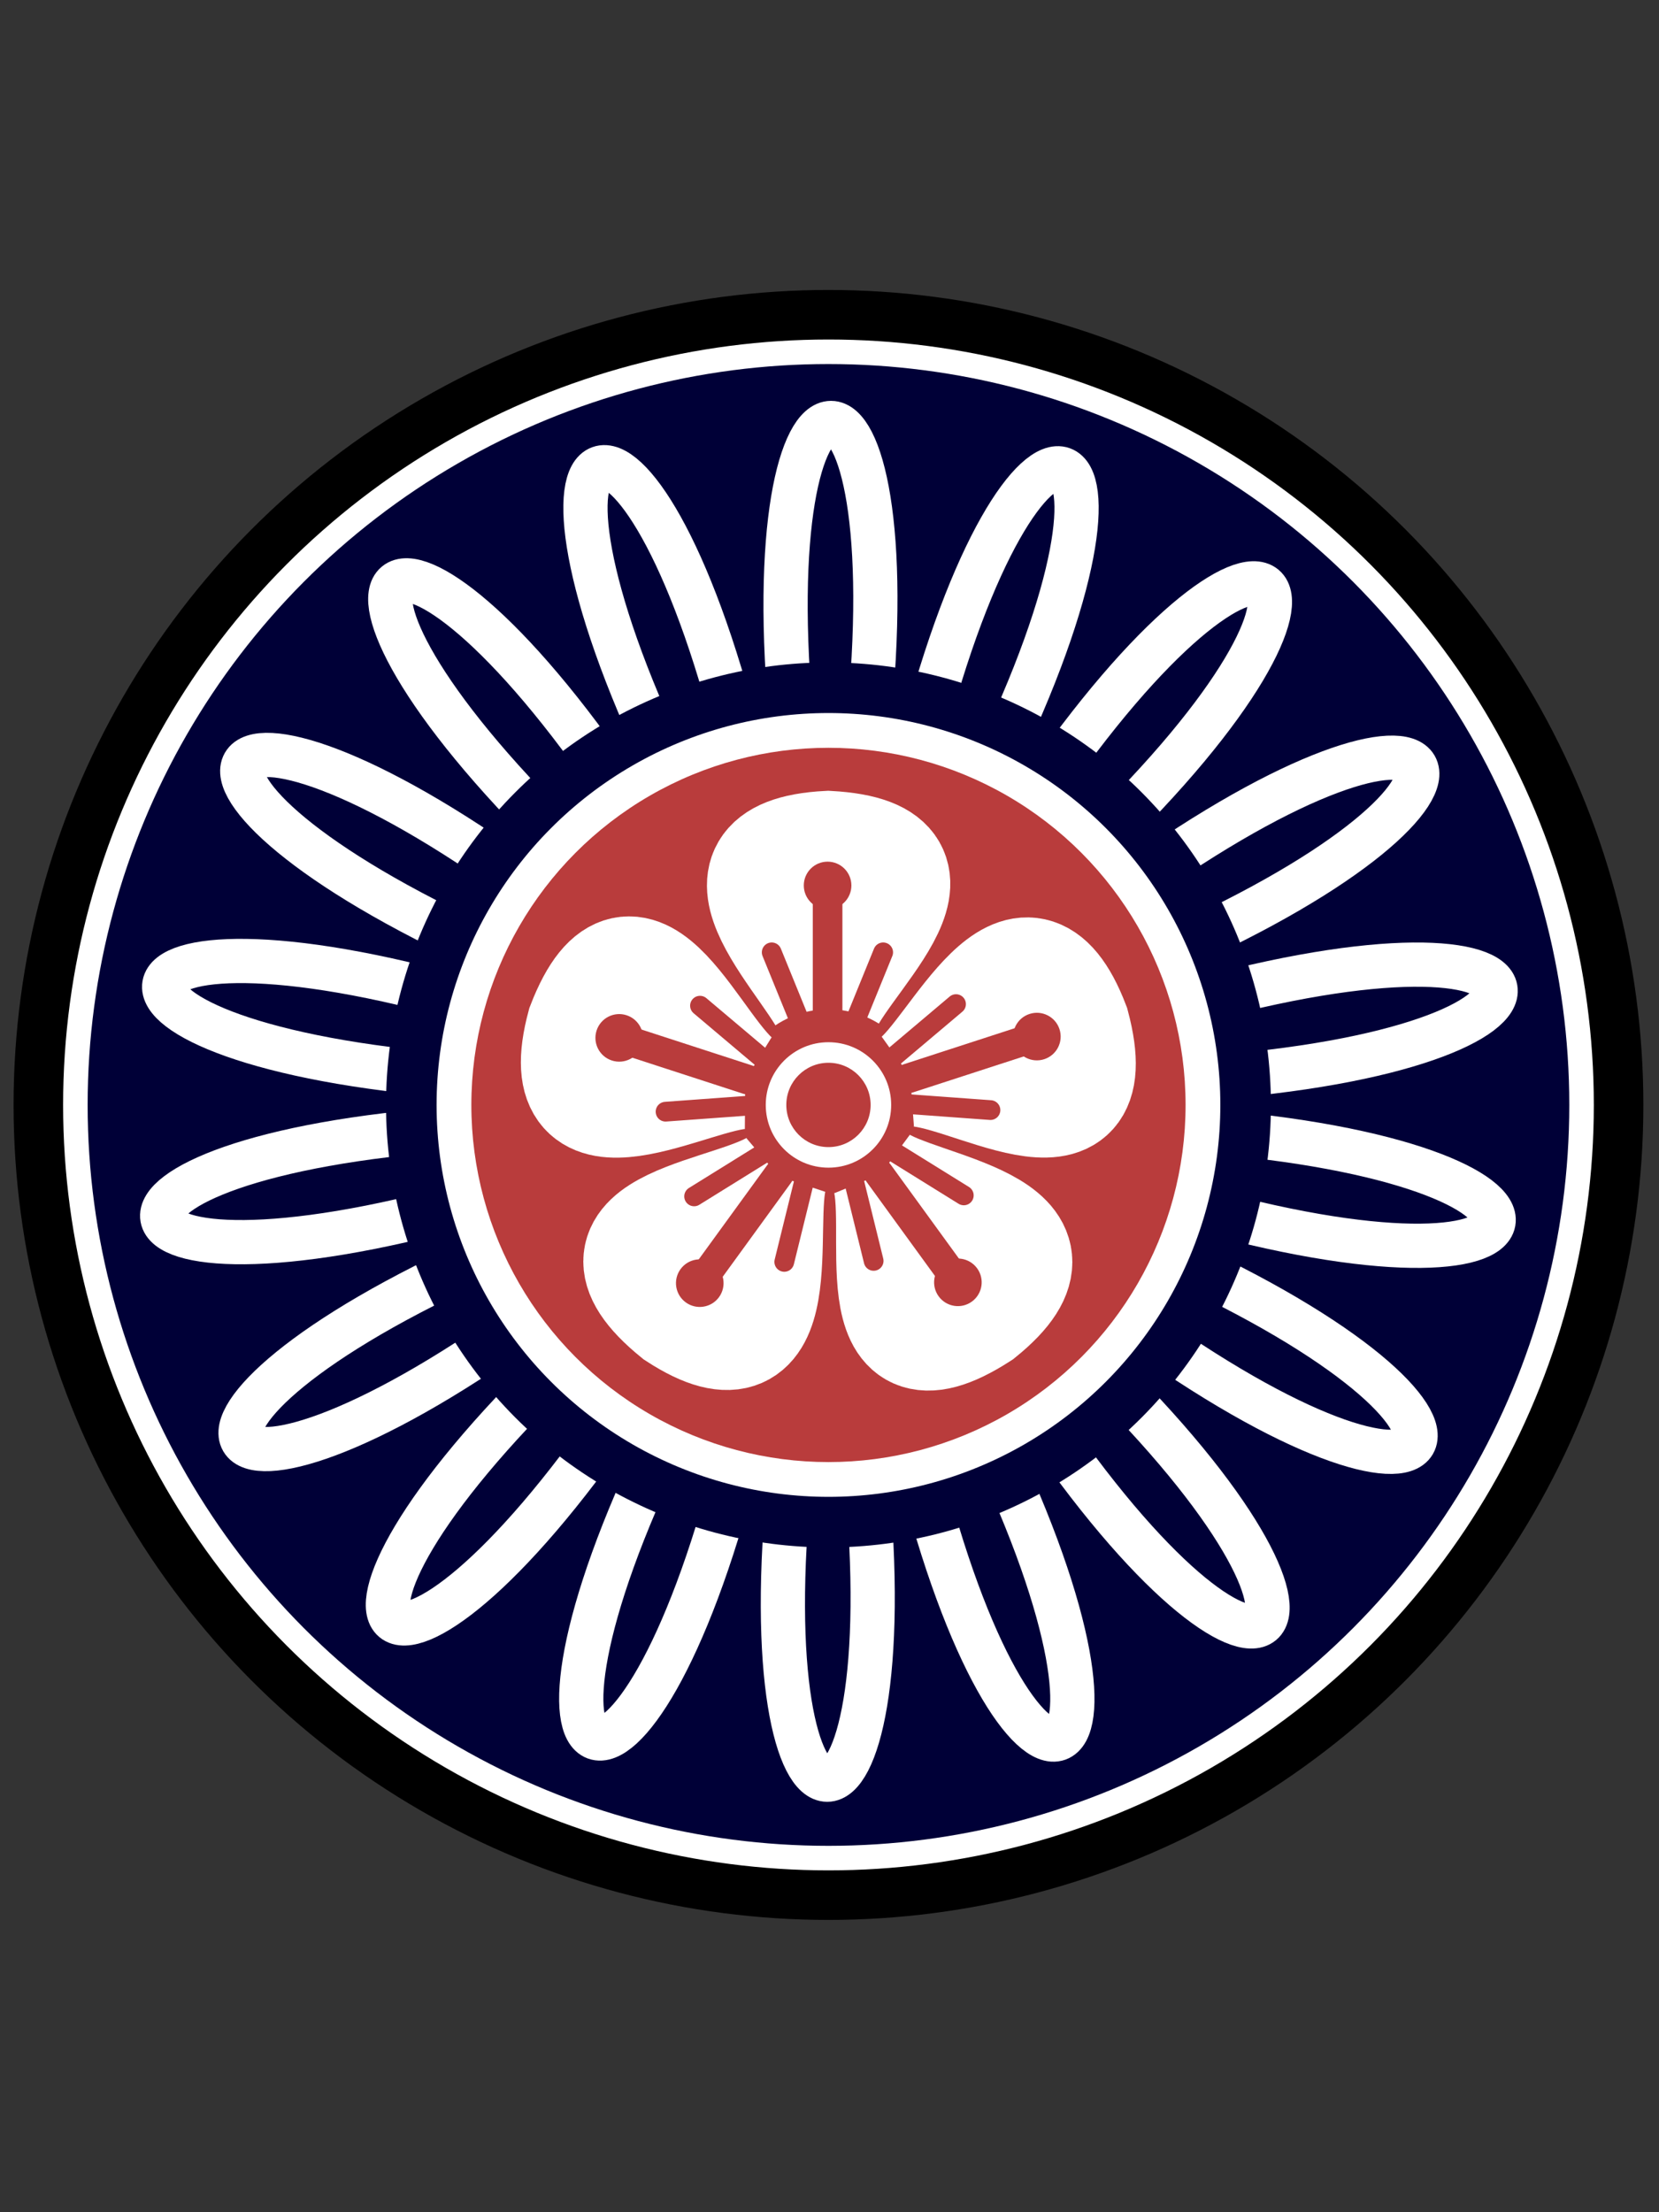 <?xml version="1.0" encoding="UTF-8" standalone="no"?> <svg xmlns:osb="http://www.openswatchbook.org/uri/2009/osb" xmlns:dc="http://purl.org/dc/elements/1.1/" xmlns:cc="http://creativecommons.org/ns#" xmlns:rdf="http://www.w3.org/1999/02/22-rdf-syntax-ns#" xmlns:svg="http://www.w3.org/2000/svg" xmlns="http://www.w3.org/2000/svg" xmlns:xlink="http://www.w3.org/1999/xlink" xmlns:sodipodi="http://sodipodi.sourceforge.net/DTD/sodipodi-0.dtd" xmlns:inkscape="http://www.inkscape.org/namespaces/inkscape" width="300" height="400" viewBox="0 0 300 400" id="svg2" version="1.1"><rect x="0" y="0" width="300" height="400" fill="#333333" stroke="none"/><defs id="defs4"><linearGradient id="linearGradient10055"><stop style="stop-color:#000000;stop-opacity:1;" offset="0" id="stop10057"></stop></linearGradient><marker orient="auto" refY="0" refX="0" id="Arrow1Lstart" style="overflow:visible"><path id="path4978" d="M 0,0 5,-5 -12.5,0 5,5 0,0 Z" style="fill:#000000;fill-opacity:1;fill-rule:evenodd;stroke:#ff5c00;stroke-width:1pt;stroke-opacity:1" transform="matrix(0.8,0,0,0.8,10,0)"></path></marker><clipPath id="clipPath4243"><circle style="opacity:1;fill:#000000;fill-opacity:0.297;fill-rule:nonzero;stroke:#000000;stroke-width:19.133;stroke-linecap:butt;stroke-linejoin:round;stroke-miterlimit:4;stroke-dasharray:none;stroke-dashoffset:0;stroke-opacity:1" id="circle4245" cx="-264.66" cy="-198.207" r="293.954"></circle></clipPath><clipPath id="clipPath7847"><ellipse style="opacity:1;fill:#822600;fill-opacity:1;fill-rule:nonzero;stroke:none;stroke-width:12;stroke-linecap:round;stroke-linejoin:round;stroke-miterlimit:4;stroke-dasharray:none;stroke-dashoffset:0;stroke-opacity:1" id="ellipse7849" cx="394" cy="552.362" rx="349.495" ry="216"></ellipse></clipPath><clipPath id="clipPath4243-1"><circle style="opacity:1;fill:#000000;fill-opacity:0.297;fill-rule:nonzero;stroke:#000000;stroke-width:19.133;stroke-linecap:butt;stroke-linejoin:round;stroke-miterlimit:4;stroke-dasharray:none;stroke-dashoffset:0;stroke-opacity:1" id="circle4245-4" cx="-264.66" cy="-198.207" r="293.954"></circle></clipPath><clipPath id="clipPath7876"><circle style="opacity:1;fill:#000000;fill-opacity:0.297;fill-rule:nonzero;stroke:#000000;stroke-width:19.133;stroke-linecap:butt;stroke-linejoin:round;stroke-miterlimit:4;stroke-dasharray:none;stroke-dashoffset:0;stroke-opacity:1" id="circle7878" cx="-264.66" cy="-198.207" r="293.954"></circle></clipPath><clipPath id="clipPath14693"><rect style="opacity:1;fill:#a53c3c;fill-opacity:1;fill-rule:nonzero;stroke:none;stroke-width:8;stroke-linecap:round;stroke-linejoin:round;stroke-miterlimit:4;stroke-dasharray:none;stroke-dashoffset:0;stroke-opacity:1" id="rect14695" width="131.784" height="168.821" x="-332.596" y="383.498" rx="1.255" ry="3.751" transform="matrix(0.999,-0.035,0.035,0.999,0,0)"></rect></clipPath><clipPath id="clipPath14952"><ellipse style="opacity:1;fill:#a53c3c;fill-opacity:1;fill-rule:nonzero;stroke:none;stroke-width:7;stroke-linecap:round;stroke-linejoin:round;stroke-miterlimit:4;stroke-dasharray:none;stroke-dashoffset:0;stroke-opacity:1" id="ellipse14954" cx="-271.344" cy="647.256" rx="69.057" ry="116.911" transform="matrix(0.999,-0.035,0.035,0.999,0,0)"></ellipse></clipPath><pattern y="0" x="0" height="6" width="6" patternUnits="userSpaceOnUse" id="EMFhbasepattern"></pattern></defs><g id="layer1" transform="translate(0,-652.362)"><g id="g6641" transform="matrix(0.893,0,0,0.893,-207.387,341.031)"><circle r="160" cy="572.362" cx="400" id="path5446" style="opacity:1;fill:#ffffff;fill-opacity:1;fill-rule:nonzero;stroke:#000000;stroke-width:10.033;stroke-linecap:butt;stroke-linejoin:round;stroke-miterlimit:4;stroke-dasharray:none;stroke-dashoffset:0;stroke-opacity:1"></circle><circle r="145" cy="572.362" cx="400" id="path5448" style="opacity:1;fill:#000037;fill-opacity:1;fill-rule:nonzero;stroke:#000037;stroke-width:10.033;stroke-linecap:butt;stroke-linejoin:round;stroke-miterlimit:4;stroke-dasharray:none;stroke-dashoffset:0;stroke-opacity:1"></circle><g transform="translate(0.354,0)" id="g5971"><path style="fill:none;fill-rule:evenodd;stroke:#ffffff;stroke-width:8.955;stroke-linecap:round;stroke-linejoin:miter;stroke-miterlimit:4;stroke-dasharray:none;stroke-opacity:1" d="m 392.327,496.481 c -8.272,-82.935 24.083,-82.939 15.287,0" id="path5460"></path><g id="g5914" transform="translate(-31,-64.5)"><use height="100%" width="100%" id="use5880" transform="matrix(0.94,0.342,-0.342,0.94,250.392,-36.968)" xlink:href="#path5460" y="0" x="0"></use><use height="100%" width="100%" id="use5882" transform="matrix(0.766,0.643,-0.643,0.766,491.624,-58.032)" xlink:href="#path5460" y="0" x="0"></use><use height="100%" width="100%" id="use5884" transform="matrix(0.5,0.866,-0.866,0.5,725.513,4.682)" xlink:href="#path5460" y="0" x="0"></use><use height="100%" width="100%" id="use5886" transform="matrix(0.174,0.985,-0.985,0.174,923.847,143.608)" xlink:href="#path5460" y="0" x="0"></use><use height="100%" width="100%" id="use5888" transform="matrix(-0.174,0.985,-0.985,-0.174,1062.704,341.989)" xlink:href="#path5460" y="0" x="0"></use><use height="100%" width="100%" id="use5890" transform="matrix(-0.5,0.866,-0.866,-0.5,1125.337,575.899)" xlink:href="#path5460" y="0" x="0"></use><use height="100%" width="100%" id="use5892" transform="matrix(-0.766,0.643,-0.643,-0.766,1104.191,817.125)" xlink:href="#path5460" y="0" x="0"></use><use height="100%" width="100%" id="use5894" transform="matrix(-0.94,0.342,-0.342,-0.94,1001.816,1036.57)" xlink:href="#path5460" y="0" x="0"></use><use height="100%" width="100%" id="use5896" transform="matrix(-1,0,0,-1,830.56,1207.766)" xlink:href="#path5460" y="0" x="0"></use><use height="100%" width="100%" id="use5898" transform="matrix(-0.94,-0.342,0.342,-0.94,611.08,1310.066)" xlink:href="#path5460" y="0" x="0"></use><use height="100%" width="100%" id="use5900" transform="matrix(-0.766,-0.643,0.643,-0.766,369.848,1331.129)" xlink:href="#path5460" y="0" x="0"></use><use height="100%" width="100%" id="use5902" transform="matrix(-0.5,-0.866,0.866,-0.5,135.959,1268.416)" xlink:href="#path5460" y="0" x="0"></use><use height="100%" width="100%" id="use5904" transform="matrix(-0.174,-0.985,0.985,-0.174,-62.375,1129.49)" xlink:href="#path5460" y="0" x="0"></use><use height="100%" width="100%" id="use5906" transform="matrix(0.174,-0.985,0.985,0.174,-201.232,931.108)" xlink:href="#path5460" y="0" x="0"></use><use height="100%" width="100%" id="use5908" transform="matrix(0.5,-0.866,0.866,0.5,-263.865,697.198)" xlink:href="#path5460" y="0" x="0"></use><use height="100%" width="100%" id="use5910" transform="matrix(0.766,-0.643,0.643,0.766,-242.719,455.973)" xlink:href="#path5460" y="0" x="0"></use><use height="100%" width="100%" id="use5912" transform="matrix(0.94,-0.342,0.342,0.94,-140.344,236.528)" xlink:href="#path5460" y="0" x="0"></use></g></g><circle r="84.474" cy="572.362" cx="400" id="path5454" style="opacity:1;fill:#ffffff;fill-opacity:1;fill-rule:nonzero;stroke:#000037;stroke-width:10.24;stroke-linecap:butt;stroke-linejoin:round;stroke-miterlimit:4;stroke-dasharray:none;stroke-dashoffset:0;stroke-opacity:1"></circle><circle r="72.315" cy="572.362" cx="400" id="path5992" style="opacity:1;fill:#b93c3c;fill-opacity:1;fill-rule:nonzero;stroke:none;stroke-width:12;stroke-linecap:round;stroke-linejoin:round;stroke-miterlimit:4;stroke-dasharray:none;stroke-dashoffset:0;stroke-opacity:1"></circle><g transform="translate(-0.177,0.088)" id="g6038"><path style="fill:none;fill-rule:evenodd;stroke:#ffffff;stroke-width:23.11;stroke-linecap:butt;stroke-linejoin:miter;stroke-miterlimit:4;stroke-dasharray:none;stroke-opacity:1" d="m 401.332,554.245 c -3.145,-9.94 -29.568,-32.568 -1.222,-34.015 29.37,1.601 0.871,23.529 -1.719,34.178" id="path5994"></path><path style="fill:none;fill-rule:evenodd;stroke:#b93c3c;stroke-width:6;stroke-linecap:round;stroke-linejoin:round;stroke-miterlimit:4;stroke-dasharray:none;stroke-opacity:1" d="m 400,555.191 0,-25.658" id="path6018"></path><circle style="opacity:1;fill:#b93c3c;fill-opacity:1;fill-rule:nonzero;stroke:none;stroke-width:3;stroke-linecap:round;stroke-linejoin:round;stroke-miterlimit:4;stroke-dasharray:none;stroke-dashoffset:0;stroke-opacity:1" id="path6028" cx="400" cy="527.834" r="4.819"></circle><path style="fill:none;fill-rule:evenodd;stroke:#b93c3c;stroke-width:4;stroke-linecap:round;stroke-linejoin:miter;stroke-miterlimit:4;stroke-dasharray:none;stroke-opacity:1" d="m 404.688,557.487 6.565,-16.11" id="path6030"></path><use x="0" y="0" xlink:href="#path6030" id="use6032" width="100%" height="100%" transform="matrix(-1,0,0,1,799.938,0)"></use></g><circle r="16.035" cy="572.362" cx="400" id="path6010" style="opacity:1;fill:#ffffff;fill-opacity:1;fill-rule:nonzero;stroke:#b93c3c;stroke-width:6.67;stroke-linecap:round;stroke-linejoin:round;stroke-miterlimit:4;stroke-dasharray:none;stroke-dashoffset:0;stroke-opacity:1"></circle><circle r="8.537" cy="572.362" cx="400" id="path6016" style="opacity:1;fill:#b93c3c;fill-opacity:1;fill-rule:nonzero;stroke:none;stroke-width:6;stroke-linecap:round;stroke-linejoin:round;stroke-miterlimit:4;stroke-dasharray:none;stroke-dashoffset:0;stroke-opacity:1"></circle><use height="100%" width="100%" transform="matrix(0.309,-0.951,0.951,0.309,-267.971,775.887)" id="use6047" xlink:href="#g6038" y="0" x="0"></use><use height="100%" width="100%" transform="matrix(0.309,-0.951,0.951,0.309,-267.971,775.887)" id="use6049" xlink:href="#use6047" y="0" x="0"></use><use height="100%" width="100%" transform="matrix(0.309,-0.951,0.951,0.309,-267.971,775.887)" id="use6051" xlink:href="#use6049" y="0" x="0"></use><use height="100%" width="100%" transform="matrix(0.309,-0.951,0.951,0.309,-267.971,775.887)" id="use6053" xlink:href="#use6051" y="0" x="0"></use></g></g></svg> 